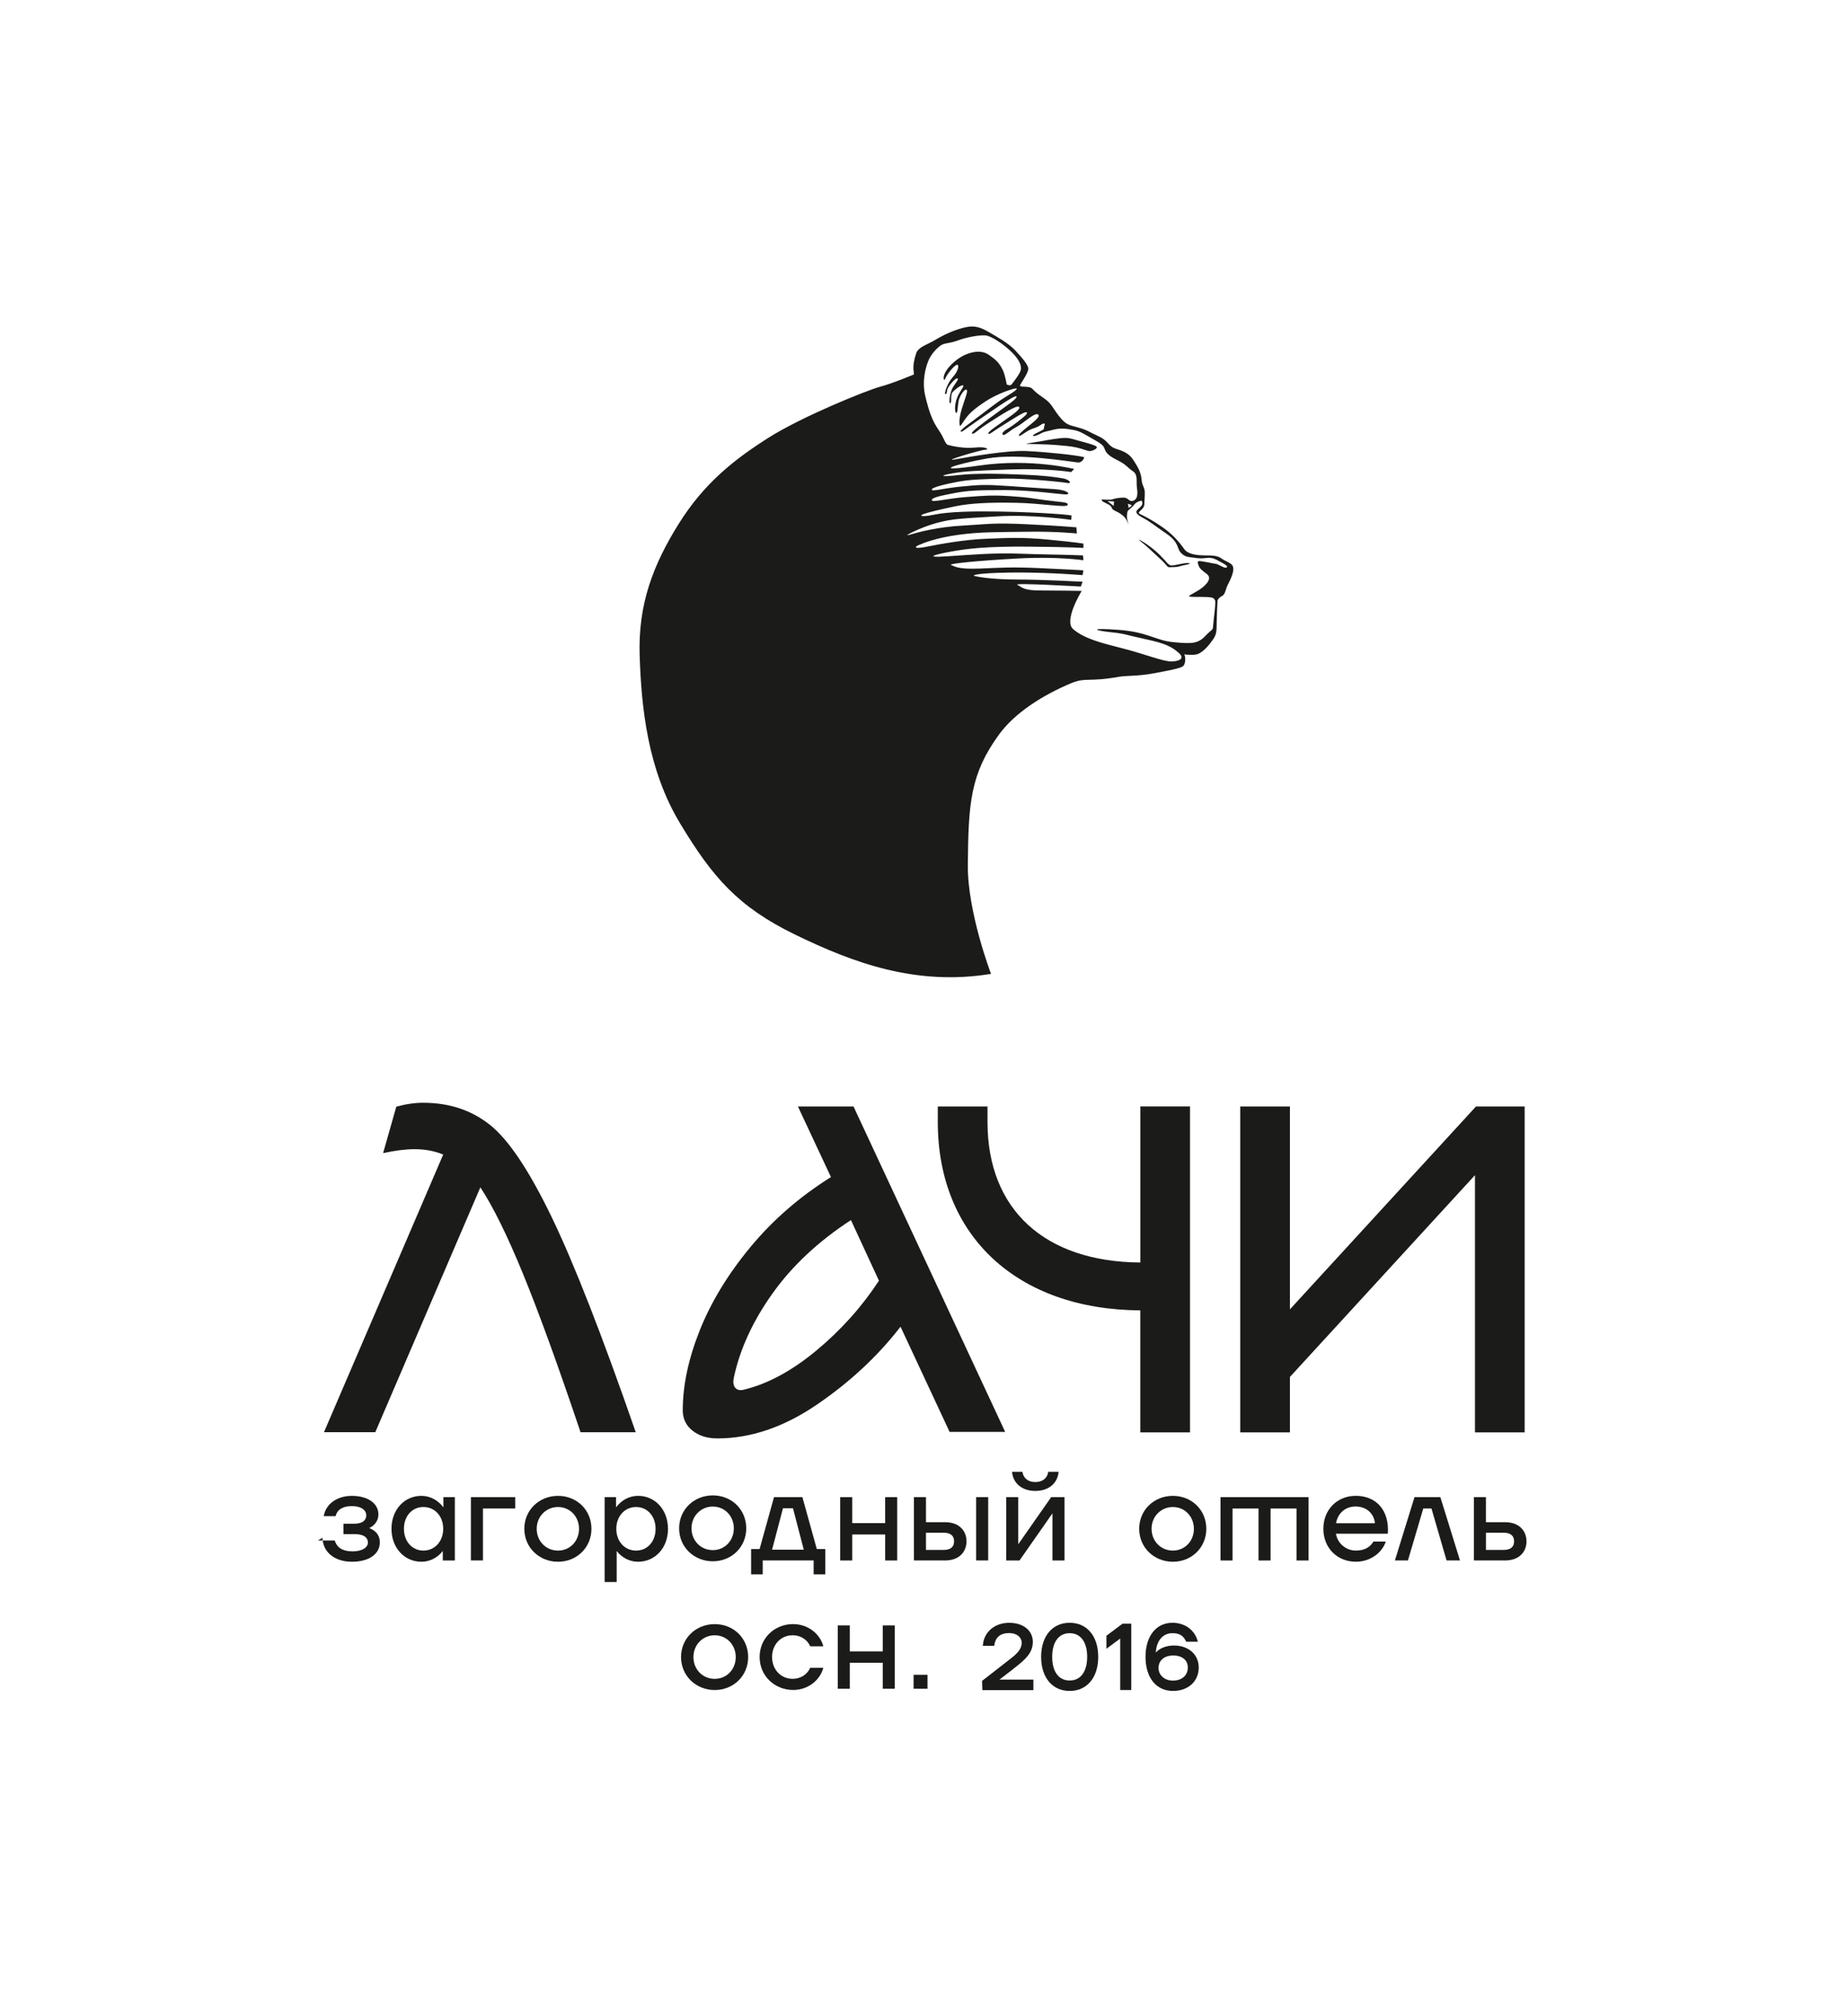 <?xml version="1.0" encoding="UTF-8"?> <svg xmlns="http://www.w3.org/2000/svg" id="_Слой_1" data-name="Слой 1" viewBox="0 0 597.9 652.51"><defs><style> .cls-1 { fill: #1b1b1a; } </style></defs><g><path class="cls-1" d="M398.96,183c-.6-.93-2.41-1.41-3.55-2.27-1.13-.85-2.69-.99-5.39-.99s-4.54-.43-5.68-1.13c-1.12-.71-.99-1.14-2.55-2.98-1.56-1.84-3.26-3.55-6.23-5.53-2.99-1.99-3.7-2.27-4.97-2.98-1.28-.71-2.27-.85-1.84-1.42,.42-.57,1.7-1.28,1.7-2.55s.14-1.99,.14-3.69-.85-2.27-.99-3.83c-.14-1.56-.42-2.98-1.69-5.11-1.28-2.13-1.99-3.26-3.97-4.26-1.99-.99-2.98-.85-4.26-1.84-1.28-.99-1.56-2.13-4.4-3.4-2.83-1.28-3.25-1.84-6.37-2.7-3.12-.85-3.84-.85-6.1-3.68-2.27-2.84-2.13-3.97-5.53-6.24-3.41-2.27-2.7-2.84-4.26-3.12-1.57-.29-3.27,.14-2.7-.85,.57-.99,2.55-3.83,2.55-5.1s-2.13-3.69-4.24-5.95c-2.13-2.27-5.67-4.25-8.37-5.82-2.7-1.56-4.68-2.41-8.09-1.56-3.39,.85-6.52,2.27-9.35,3.97-2.84,1.7-5.53,2.27-6.25,4.4-.71,2.12-1,3.97-.85,5.39l.14,1.42s-6.67,2.83-10.93,3.97c-4.25,1.14-25.38,9.65-36.29,16.6-10.93,6.95-20.71,14.6-28.94,27.79-8.23,13.19-13.19,25.95-12.63,42.68,.56,16.73,2.55,36.73,13.04,54.17,10.5,17.44,18.73,27.08,37.45,36.16,18.71,9.07,39,16.59,63.25,12.62,0,0-7.65-19.99-7.51-35.3,.19-20,.81-29.37,10.07-42.12,5.25-7.23,14.47-12.91,23.25-16.59,4.98-2.08,5.38-.32,15.6-2.13,2.41-.43,6.1-.14,11.35-1.14,5.24-.99,8.37-1.56,9.36-2.27,.99-.71,.85-3.26,.42-3.83,0,0,2.69,.28,3.97,0,1.28-.28,2.98-1.7,4.4-3.55,1.41-1.84,2.12-2.69,2.12-5.39s.29-8.51,.29-8.51c0,0,.29-.85,1.42-1.42,1.13-.56,1.13-2.12,1.84-3.54,.71-1.42,2.56-4.82,1.57-6.38Zm-51.52,20.63c-3.3-2.64,2.73-12.4,2.73-12.4,0,0-8.23-.14-13.61-.14s-5.83-1.13-7.24-1.84c-1.41-.71,20.56,.57,20.56,.57l.57-1.56s-13.48-.71-20.99-.71-12.2-.71-13.9-1.13c-1.69-.43,3.4-1.14,14.17-1.14s20.71,.85,20.71,.85l.28-1.56s-4.68-.28-14.17-.71c-9.5-.42-12.2-.14-19.43,.14-7.24,.28-7.94-.71-9.23-1.14-1.27-.42,8.66-1.42,21.56-2.12,12.91-.71,21.27,.57,21.27,.57l-.14-1.56-3.97-.14c-3.96-.14-8.78-.14-16.72-.43-7.95-.29-14.61,.28-23.13,.85-8.5,.57-3.54-.71,1.28-1.56,4.82-.85,10.93-1.7,25.24-1.56,14.32,.14,17.44,.43,17.44,.43v-1.42s-2.4-.43-11.2-1.27c-8.8-.85-13.04-.57-20.27-.29-7.24,.29-14.9,1.7-19.14,2.55-4.26,.86-4.26,.14-2.56-.57,1.7-.71,5.53-2.27,12.77-3.27,7.22-.99,13.19-.85,22.4-.99,9.21-.14,15.87,.57,15.87,.57l-.13-1.99s-4.4-.43-15.89-.99c-11.49-.57-12.91,0-20.99,.43-8.08,.43-14.32,2.13-17.15,2.97-2.84,.86,3.55-2.41,8.79-3.83,5.26-1.42,8.09-1.42,19.57-2.13,11.49-.71,23.97,1.13,23.97,1.13l.13-1.42s-1.29-.28-5.81-.56c-4.54-.29-9.79-.57-17.58-.71-7.8-.14-16.18,0-21,.99-4.83,.99-4.96,.28-3.26-.28,1.7-.57,5.24-1.42,10.06-2.42,4.83-.99,10.93-1.28,19.43-1.13,8.52,.14,16.45,1.7,16.87,.71,.43-.99-1.98-.85-7.23-1.56-5.24-.71-5.1-.85-11.2-1.28-6.1-.42-8.78-.14-14.6,.29-5.82,.43-10.93,1.84-10.93,.99s2.84-1.42,7.24-2.27c4.4-.85,7.66-.99,16.31-.99s18.16,1.41,19.85,1.41,.71-1.41-3.54-1.7c-4.25-.28-6.38-.43-14.61-.99-8.23-.57-9.78-.43-15.74,.14-5.95,.57-9.35,1.7-9.51,.99-.13-.71,4.69-1.84,8.51-2.55,3.83-.71,7.95-.85,14.9-1,6.95-.14,19.28,1.14,20.55,1.42,1.29,.28,.99-1.14-1.84-1.56-2.84-.43-5.39-.86-12.34-1.14-6.95-.28-15.17-.57-21.28,.14-6.09,.71-5.95,.13-1.84-.57,4.11-.71,6.95-.85,18.86-1.27,11.92-.43,19.59,.85,19.59,.85l.98-.99s-13.9-3.54-30.63-1.13c-16.73,2.41-7.81-.43,2.41-2.27,10.2-1.84,27.65,1.14,29.36,1.28,1.69,.14,2.13-1.7,2.13-1.7-2.7-.71-12.48-1.7-18.72-1.99-6.24-.29-18.3,1.84-23.11,2.7-4.83,.85,8.36-3.12,9.78-3.12s.43-1.13-3.26-.71-7.81-.57-8.79-.85c-1-.28-1.14-2.13-3.13-4.96-1.98-2.84-3.12-6.1-4.25-10.92-1.14-4.82,.14-9.36,1.13-11.63,.99-2.27,3.41-4.68,4.68-5.1,1.28-.43,2.27-.28,4.98-1.28,2.68-.99,6.66-1.7,8.65-1.56,1.99,.14,6.1,2.98,8.66,5.53,2.54,2.55,3.1,4.4,2.83,5.68-.29,1.28-2.56,4.11-2.99,4.68-.42,.57-1.56,0-1.56,0,0,0-.57-3.26-1.28-4.68-1.31-2.61-2.26-3.26-4.39-4.83-2.13-1.56-4.83-1.28-7.38-.28-2.54,1-5.38,3.41-6.65,5.53-1.28,2.13-.57,3.54-.15,2.27,.43-1.28,3.12-4.54,3.83-4.4,.71,.14,.27,2.13-1.41,3.97-1.72,1.84-2.99,5.53-2.42,5.53s.29-.57,.7-1.7c.44-1.14,2.56-3.54,3.13-3.4,.57,.14-.14,.99-1.28,2.69-1.13,1.7-1.55,5.39-.99,5.39s0-2.69,.71-3.54c.71-.85,2.7-2.41,3.41-2.27,.7,.14-1.42,2.27-2.13,4.68-.71,2.41-.43,4.25,0,4.25s.41-2.27,.71-3.83c.28-1.56,1.83-3.97,2.54-3.69,.71,.28-.56,2.98-1.55,6.38-.99,3.4-.71,4.82-.57,5.25,.13,.42,.7-.71,1.84-2.27,1.13-1.56,2.55-2.98,6.38-5.53,3.83-2.55,9.36-4.39,10.07-4.25,.7,.14-1.57,1.56-1.57,1.56l-1.84,1.14c-1.84,1.13-3.4,2.27-7.66,5.53-4.26,3.27-7.09,5.11-6.95,5.68,.14,.56,1.41-.71,4.96-3.12,3.55-2.41,12.48-8.79,13.05-8.22,.57,.56-2.69,2.69-6.95,5.81-4.26,3.12-8.09,5.96-7.37,6.24,.7,.29,1.28-.85,5.26-3.4,3.96-2.55,9.2-5.96,9.92-5.25,.71,.71-2.13,2.55-5.1,4.68-2.99,2.13-4.97,3.4-4.82,3.97,.13,.57,1.69-.85,4.25-2.41,2.55-1.56,5.52-3.54,7.08-4.25,1.56-.71,1.43,.14,.43,.99-1,.85-3.54,2.97-5.53,4.11-1.98,1.13-1.98,1.99-1.28,1.99s1.99-1.42,4.12-2.55c2.13-1.13,5.81-4.68,6.95-4.11,1.14,.57-1.28,2.41-3.4,4.11-2.12,1.7-3.27,2.84-2.55,2.84s2.27-1.7,4.54-2.41c2.27-.71,2.4-1.42,3.27-1.56,.85-.14,0,.99,.13,1.56,.14,.57-2.69,1.42-3.4,2.13-.71,.7,.99,.29,2.27-.43,1.28-.7,1.56-.57,4.26-1.28,2.69-.71,4.82-.14,6.66,.15,1.85,.28,3.97,1.7,6.95,3.4,2.99,1.7,2.56,2.13,3.13,3.26,.56,1.14,1.7,1.99,4.26,3.26,2.55,1.28,2.97,2.27,4.67,3.4,1.7,1.14,1,3.27,1.28,5.25,.29,1.99,.29,3.69-1.14,4.26-1.42,.56-1.55-.99-3.12-.99s-2.98,.29-3.69,.57c-.71,.28-3.55,0-3.55,0l.42,.71,1.71,.85c1.69,.85,.85,1.42,1.99,1.98,1.13,.57,1.55,.71,2.83,1.7,1.28,.99,1.85,2.98,1.85,2.98,0,0-.29-1.28-.43-1.7-.14-.43-.14-2.13,.14-2.69,.29-.56,1.28-.99,2.13-2.13,.85-1.13,2.41-1.28,2.41-1.28,.58,1.14,0,1.7-1.13,2.69-1.13,.99-.7,1.7,1.71,2.98,2.4,1.28,3.4,2.27,7.37,4.97,3.97,2.69,3.55,4.68,4.4,5.81,.85,1.14,1.84,1.7,3.26,1.84,1.42,.14,2.84,.57,5.1,.28,2.27-.28,2.98,.28,5.11,1.42,2.12,1.13,2.12,1.56,1.42,1.7-.71,.14-2.28-1.14-3.4-1.28-1.13-.14-4.68-.99-5.39-.85-.71,.14,0,1.41,.14,1.84,.15,.42,.86,1.13,2.41,2.27,1.57,1.14,.71,2.7-1.13,4.26-1.84,1.56-4.76,2.75-4.54,2.97,.43,.43,3.26,.14,5.83,.29,2.54,.14,2.12,.57,2.54,.99,.43,.42-.42,6.09-.57,8.08-.14,1.99-.14,.99-2.55,3.54-2.41,2.55-4.54,2.55-10.35,1.99-5.82-.57-8.22-3.26-17.59-3.97-9.51-.72-8.36,.14-2.97,.71,5.38,.57,4.82,.85,11.47,2.27,6.67,1.42,8.66,2.55,10.78,4.4,2.13,1.84,.43,2.7-2.12,2.84-2.56,.14-8.8-2.41-16.03-4.25-7.23-1.84-12.26-3.13-15.92-6.17m17.62-40.63l1.28,.43c-.14,.71-1.13,.85-1.13,.85,.28-.43-.15-1.28-.15-1.28Zm-4.39-.71c-.14,.57-.14,1.42-.14,1.42-.43-.28-1.99-1.56-1.99-1.56,.84,0,2.13,.14,2.13,.14Z"></path><path class="cls-1" d="M385.07,182.3c-1.03-.32-3.34,.35-4.62,.56-1.27,.22-1.55,.22-2.2-.28-.63-.49-2.04-2.48-4.53-4.54-2.48-2.06-4.69-3.34-4.96-3.34-.29,0,1.77,1.42,3.68,3.27,1.91,1.84,3.19,2.9,4.25,3.97,1.07,1.06,1.21,1.7,1.92,1.63,.71-.07,2.06,.07,3.19-.28,1.14-.36,3.97-.78,3.27-.99Z"></path><path class="cls-1" d="M352.72,145.99c.91,0,2.92-.92,2.2-1.49-.7-.57-3.32-1.21-5.66-1.85-2.34-.64-3.27-1.13-5.89-.85-2.64,.28-5.11,.78-7.16,1.13-2.06,.35-4.62,.67-3.83,.71,1.35,.07,6.66,.14,9.15,.35,2.48,.22,4.89,.36,7.03,.85,2.13,.49,3.47,1.13,4.17,1.13Z"></path></g><path class="cls-1" d="M369.14,358.08v50.5c-30.99-.21-49.47-17.17-49.47-45.44v-5.06h-16.09v5.06c0,36.83,25.71,60.7,65.55,60.93v39.48h16.09v-105.48h-16.09Z"></path><polygon class="cls-1" points="477.8 358.08 417.57 423.74 417.57 358.08 401.48 358.08 401.48 463.56 417.57 463.56 417.57 445.61 477.47 380.31 477.47 463.56 493.55 463.56 493.55 358.08 477.8 358.08"></polygon><path class="cls-1" d="M169.34,412.33c-5.12-12.5-9.73-21.85-13.84-28.08l-34.01,79.24h-16.61l38.59-89.84c-2.74-1.16-5.85-1.74-9.33-1.74-2.85,0-6.22,.42-10.12,1.27l4.27-15.03c3.06-.84,5.96-1.27,8.7-1.27,8.44,0,15.66,2.4,21.67,7.2,6.01,4.8,12.65,14.74,19.93,29.82,7.28,15.08,16.34,38.28,27.21,69.6h-17.87c-7.28-21.62-13.47-38.67-18.59-51.17Z"></path><path class="cls-1" d="M291.5,429.37c-7.35,9.51-16.36,17.9-27.06,25.2-10.69,7.29-21.44,10.94-32.24,10.94-3.24,0-5.91-.84-8.02-2.51s-3.16-3.86-3.16-6.56c0-8.1,1.84-16.74,5.51-25.93,3.67-9.18,9.13-18.15,16.37-26.9,7.24-8.75,15.93-16.31,26.09-22.68l-10.69-22.85h17.99l49.1,105.32h-17.99l-15.88-34.03Zm-54.12,17.66c0,1.08,.3,1.86,.89,2.35,.59,.49,1.38,.62,2.35,.4,7.78-1.84,15.66-6.08,23.66-12.72,7.99-6.64,14.74-14.18,20.25-22.6l-9.07-19.61c-10.59,6.91-19.07,14.85-25.44,23.82-6.38,8.97-10.53,18.04-12.48,27.22l-.16,1.13Z"></path><path class="cls-1" d="M220.46,536.27c0-6.03,4.76-10.66,10.91-10.66s10.82,4.63,10.82,10.66-4.71,10.66-10.82,10.66-10.91-4.63-10.91-10.66Zm17.71,0c0-3.98-2.95-7.05-6.81-7.05s-6.89,3.07-6.89,7.05,2.99,7.05,6.89,7.05,6.81-3.08,6.81-7.05Z"></path><path class="cls-1" d="M256.81,525.61c4.51,0,8.57,2.91,9.72,7.17h-4.26c-.94-2.17-3.12-3.57-5.66-3.57-3.9,0-6.68,3.07-6.68,7.05s2.79,7.05,6.68,7.05c2.54,0,4.71-1.39,5.66-3.57h4.26c-1.15,4.26-5.21,7.17-9.72,7.17-6.15,0-10.91-4.63-10.91-10.66s4.76-10.66,10.91-10.66Z"></path><path class="cls-1" d="M289.66,526.02v20.5h-3.9v-8.41h-10.66v8.41h-3.9v-20.5h3.9v8.41h10.66v-8.41h3.9Z"></path><path class="cls-1" d="M300.25,542.01v4.51h-4.51v-4.51h4.51Z"></path><g><path class="cls-1" d="M328.11,540.02c3.76-2.89,6.23-5.06,6.23-8.67s-3.01-6.17-7.66-6.17-8.12,2.93-8.5,7.13l-.03,.33h3.69l.04-.25c.39-2.58,2.01-3.89,4.8-3.89,2.39,0,4.05,1.3,4.05,3.16,0,1.96-1.36,3.4-3.55,5.1l-9.27,7.22,.1,2.98h16.51v-3.4h-10.98l4.58-3.52Z"></path><path class="cls-1" d="M346.27,525.17c-5.61,0-9.24,4.33-9.24,11.03s3.63,11.03,9.24,11.03,9.24-4.33,9.24-11.03-3.63-11.03-9.24-11.03Zm5.66,11.03c0,4.79-2.12,7.66-5.66,7.66s-5.66-2.86-5.66-7.66,2.12-7.66,5.66-7.66,5.66,2.86,5.66,7.66Z"></path><polygon class="cls-1" points="358.16 529.37 358.16 533.58 362.63 530.27 362.63 546.93 366.21 546.93 366.21 525.47 363.37 525.47 358.16 529.37"></polygon><path class="cls-1" d="M380.04,532.53c-2.45,0-4.58,.83-5.9,2.27,.27-3.89,2.29-6.26,5.39-6.26,2.22,0,3.49,.75,4.38,2.6l.08,.17h3.78l-.11-.38c-1.01-3.5-4.19-5.76-8.1-5.76-5.31,0-8.74,4.33-8.74,11.03s3.42,11.03,8.91,11.03c4.9,0,8.32-3.11,8.32-7.57,0-4.2-3.3-7.13-8.02-7.13Zm4.47,7.1c0,2.59-1.91,4.26-4.86,4.26-2.63,0-4.62-1.75-4.62-4.08,0-2.46,1.87-4.05,4.77-4.05s4.71,1.52,4.71,3.87Z"></path></g><path class="cls-1" d="M104.38,497.67c0,.29,.04,.57,.08,.86h-1.56l1.48-.86Zm18.57,1.48c0,3.73-3.4,6.27-9.06,6.27-4.92,0-8.86-2.5-9.43-6.89h3.9c.74,2.46,2.71,3.53,5.82,3.53,2.95,0,4.92-1.19,4.92-2.87,0-1.23-.86-2.71-4.35-2.71h-3.57v-3.36h3.4c3.08,0,3.98-1.39,3.98-2.67,0-1.89-1.8-3.03-4.67-3.03-2.62,0-4.67,.9-5.25,3.24h-3.85c.74-4.18,4.59-6.56,9.1-6.56,5.12,0,8.61,2.38,8.61,6.03,0,1.72-.94,3.4-2.95,4.39,2.54,1.03,3.4,2.71,3.4,4.63Z"></path><path class="cls-1" d="M147.24,484.51v20.5h-3.9v-3.08c-1.68,2.17-4.18,3.49-6.93,3.49-5.45,0-9.68-4.43-9.68-10.66s4.22-10.66,9.68-10.66c2.87,0,5.41,1.43,7.13,3.73v-3.32h3.69Zm-3.77,10.25c0-4.1-2.71-7.05-6.4-7.05s-6.31,2.95-6.31,7.05,2.67,7.05,6.31,7.05,6.4-2.95,6.4-7.05Z"></path><path class="cls-1" d="M166.8,488.19h-10.46v16.81h-3.9v-20.5h14.35v3.69Z"></path><path class="cls-1" d="M169.73,494.76c0-6.03,4.76-10.66,10.91-10.66s10.82,4.63,10.82,10.66-4.71,10.66-10.82,10.66-10.91-4.63-10.91-10.66Zm17.71,0c0-3.98-2.95-7.05-6.81-7.05s-6.89,3.07-6.89,7.05,2.99,7.05,6.89,7.05,6.81-3.08,6.81-7.05Z"></path><path class="cls-1" d="M216.24,494.76c0,6.23-4.22,10.66-9.68,10.66-2.75,0-5.25-1.31-6.93-3.49v10.04h-3.9v-27.47h3.69v3.32c1.72-2.3,4.26-3.73,7.13-3.73,5.45,0,9.68,4.43,9.68,10.66Zm-4.02,0c0-4.1-2.67-7.05-6.31-7.05s-6.4,2.95-6.4,7.05,2.71,7.05,6.4,7.05,6.31-2.95,6.31-7.05Z"></path><path class="cls-1" d="M219.84,494.61c0-6.03,4.76-10.66,10.91-10.66s10.82,4.63,10.82,10.66-4.71,10.66-10.82,10.66-10.91-4.63-10.91-10.66Zm17.71,0c0-3.98-2.95-7.05-6.81-7.05s-6.89,3.07-6.89,7.05,2.99,7.05,6.89,7.05,6.81-3.08,6.81-7.05Z"></path><path class="cls-1" d="M267.16,501.31v8.2h-3.77v-4.51h-16.48v4.51h-3.77v-8.2h2.75l4.67-16.81h9.18l4.67,16.81h2.75Zm-6.97,.21l-3.49-13.41h-3.24l-3.53,13.41h10.25Z"></path><path class="cls-1" d="M290.44,484.51v20.5h-3.9v-8.41h-10.66v8.41h-3.9v-20.5h3.9v8.41h10.66v-8.41h3.9Z"></path><path class="cls-1" d="M312.87,498.81c0,3.49-2.46,6.19-6.89,6.19h-10.13v-20.5h3.9v8.12h6.23c4.43,0,6.89,2.71,6.89,6.19Zm-4.02,0c0-1.84-1.19-2.79-3.4-2.79h-5.7v5.58h5.7c2.21,0,3.4-.94,3.4-2.79Zm11.04-14.31v20.5h-3.9v-20.5h3.9Z"></path><path class="cls-1" d="M325.72,484.51h3.9v15.25l10.66-15.25h4.31v20.5h-3.9v-15.25l-10.66,15.25h-4.3v-20.5Zm1.89-8.2h3.36c.29,2.05,1.84,3.32,4.18,3.32s3.9-1.27,4.18-3.32h3.36c-.33,3.73-3.24,6.19-7.54,6.19s-7.22-2.46-7.54-6.19Z"></path><path class="cls-1" d="M368.77,494.76c0-6.03,4.76-10.66,10.91-10.66s10.82,4.63,10.82,10.66-4.71,10.66-10.82,10.66-10.91-4.63-10.91-10.66Zm17.71,0c0-3.98-2.95-7.05-6.81-7.05s-6.89,3.07-6.89,7.05,2.99,7.05,6.89,7.05,6.81-3.08,6.81-7.05Z"></path><path class="cls-1" d="M423.61,505.01h-3.9v-16.81h-8.41v16.81h-3.9v-16.81h-8.4v16.81h-3.9v-20.5h28.5v20.5Z"></path><path class="cls-1" d="M449.26,496.35h-16.81c.57,3.2,3.28,5.45,6.48,5.45,2.87,0,4.63-1.15,5.66-2.91h4.02c-1.31,3.81-5.17,6.52-9.68,6.52-6.11,0-10.54-4.51-10.54-10.66s4.43-10.66,10.5-10.66c6.72,0,10.91,4.8,10.37,12.26Zm-16.77-3.4h12.59c-.33-3.32-2.91-5.41-6.27-5.41s-5.78,2.25-6.31,5.41Z"></path><path class="cls-1" d="M463.4,488.19h-2.67l-4.96,16.81h-4.22l6.35-20.5h8.36l6.36,20.5h-4.35l-4.88-16.81Z"></path><path class="cls-1" d="M494.15,498.81c0,3.49-2.46,6.19-6.89,6.19h-10.13v-20.5h3.89v8.12h6.23c4.43,0,6.89,2.71,6.89,6.19Zm-4.02,0c0-1.84-1.19-2.79-3.4-2.79h-5.7v5.58h5.7c2.21,0,3.4-.94,3.4-2.79Z"></path></svg> 